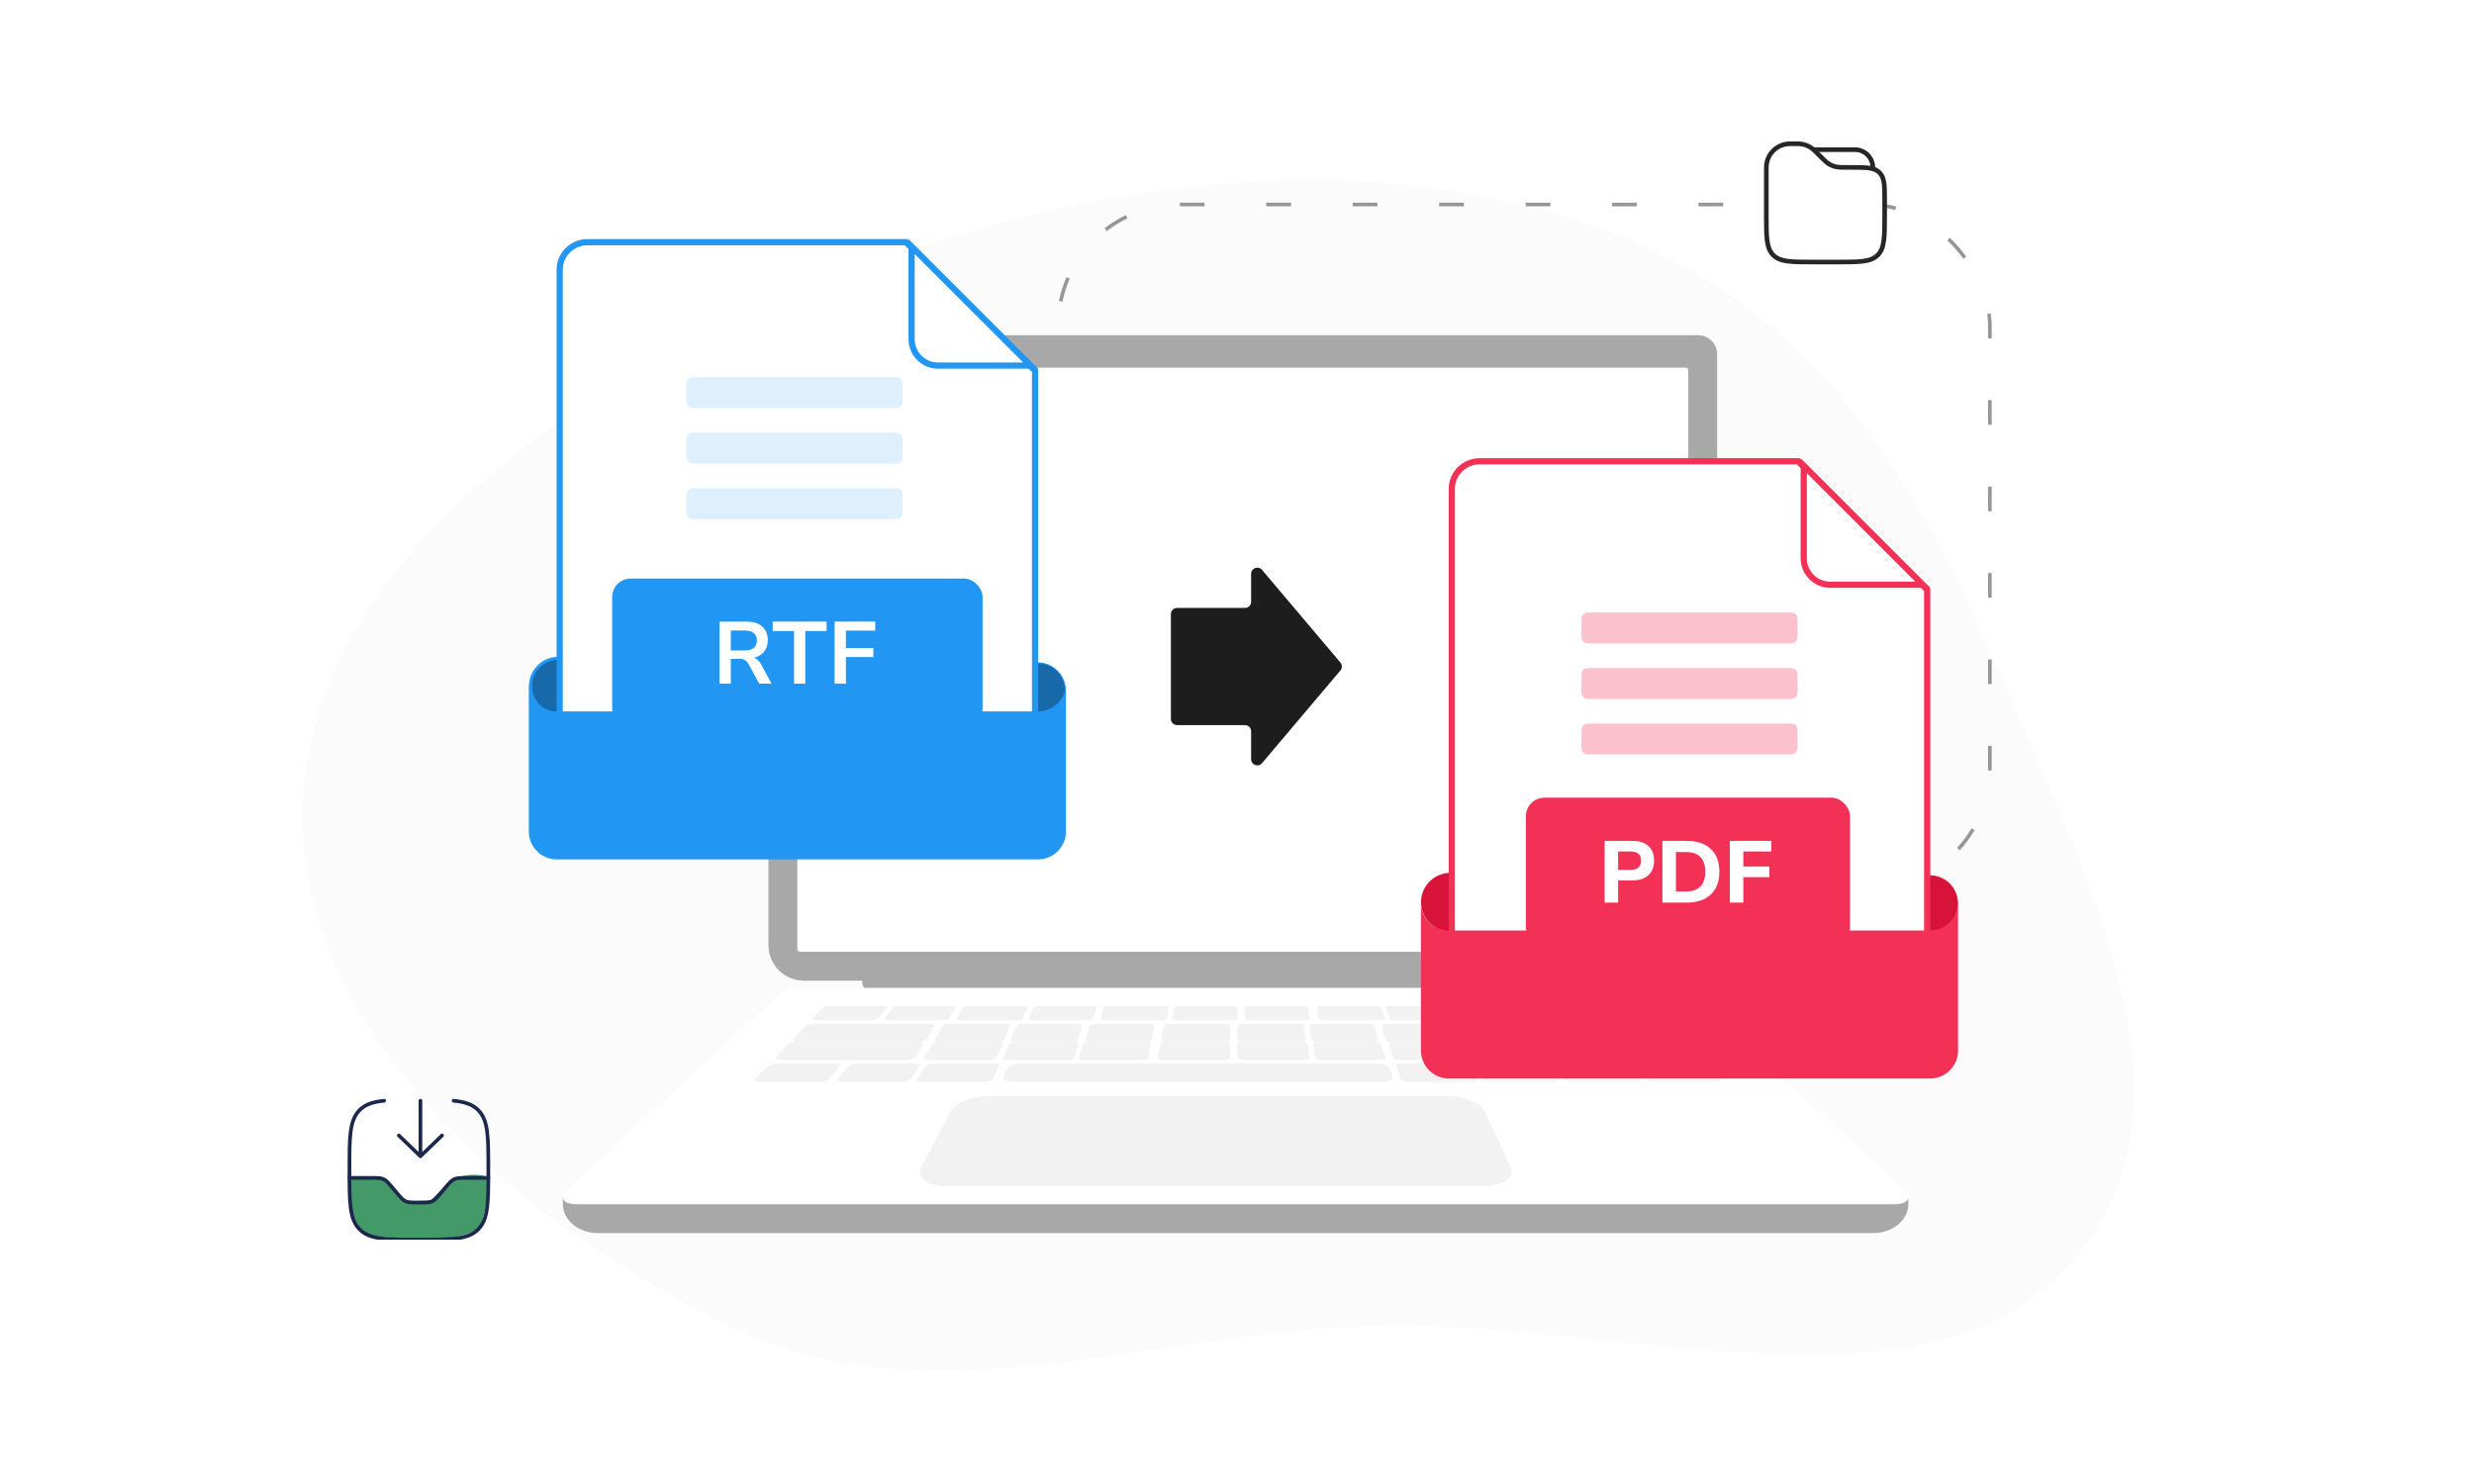 <svg width="1200" height="720" viewBox="0 0 1200 720" fill="none" xmlns="http://www.w3.org/2000/svg">
<g clip-path="url(#clip0_2105_25646)">
<path fill-rule="evenodd" clip-rule="evenodd" d="M146.807 392.183C149.765 286.416 250.902 203.74 369.18 150.135C488.263 96.166 637.353 63.365 771.317 109.151C898.119 152.489 942.232 262.399 984.614 360.476C1023.26 449.909 1070.87 555.18 993.515 623.345C920.647 687.553 779.774 639.672 663.45 643.47C555.803 646.985 448.698 689.58 355.36 644.182C238.4 587.295 143.998 492.576 146.807 392.183Z" fill="#FBFBFB"/>
<rect x="513.254" y="99.214" width="451.931" height="332.147" rx="59.017" stroke="#969696" stroke-width="1.75" stroke-dasharray="11.98 29.95"/>
<path d="M902.656 92.697H888.307" stroke="#272525" stroke-width="2.246" stroke-linecap="round"/>
<path d="M879.697 72.609H898.351C899.684 72.609 900.35 72.609 900.91 72.683C904.773 73.192 907.813 76.232 908.322 80.095C908.395 80.654 908.395 81.321 908.395 82.654" stroke="#272525" stroke-width="2.246"/>
<path d="M856.74 83.946C856.74 81.413 856.74 80.147 856.939 79.092C857.815 74.448 861.448 70.816 866.091 69.94C867.146 69.741 868.412 69.741 870.945 69.741C872.055 69.741 872.61 69.741 873.143 69.791C875.442 70.006 877.623 70.909 879.4 72.382C879.812 72.724 880.205 73.117 880.989 73.901L882.569 75.48C884.91 77.822 886.08 78.992 887.482 79.772C888.252 80.2 889.069 80.539 889.916 80.78C891.459 81.22 893.114 81.22 896.425 81.22H897.498C905.052 81.22 908.829 81.22 911.285 83.428C911.51 83.631 911.725 83.846 911.928 84.072C914.137 86.527 914.137 90.305 914.137 97.859V104.179C914.137 115.001 914.137 120.413 910.774 123.775C907.412 127.137 902.001 127.137 891.178 127.137H879.699C868.876 127.137 863.465 127.137 860.102 123.775C856.74 120.413 856.74 115.001 856.74 104.179V83.946Z" fill="white" stroke="#272525" stroke-width="2.246"/>
<g clip-path="url(#clip1_2105_25646)">
<path d="M184.829 570.874L169.742 570.876C167.932 593.485 176.532 599.903 183.32 599.903L199.915 601.431L217.264 600.667C220.532 600.412 227.975 599.139 231.595 596.083C235.216 593.028 236.624 579.532 236.875 573.166L236.122 570.876C227.674 568.432 220.281 571.638 218.018 573.166L208.966 582.332C205.698 582.587 198.557 582.944 196.143 582.332C193.729 581.721 189.354 574.695 184.829 570.874Z" fill="#449968"/>
<path d="M203.935 534.052L203.935 561.004M203.935 561.004L214.416 550.897M203.935 561.004L193.454 550.897" stroke="#1C274C" stroke-width="1.782" stroke-linecap="round" stroke-linejoin="round"/>
<path d="M169.497 571.485H180.144C183.193 571.485 184.718 571.485 186.058 572.111C187.398 572.737 188.391 573.913 190.375 576.265L192.415 578.682C194.399 581.035 195.392 582.211 196.732 582.837C198.072 583.463 199.597 583.463 202.646 583.463H203.726C206.776 583.463 208.3 583.463 209.641 582.837C210.981 582.211 211.973 581.035 213.958 578.682L215.997 576.265C217.982 573.913 218.974 572.737 220.314 572.111C221.655 571.485 223.179 571.485 226.229 571.485H236.875" stroke="#1C274C" stroke-width="1.782" stroke-linecap="round"/>
<path d="M220.031 534.052C225.506 534.594 229.191 535.819 231.942 538.587C236.875 543.552 236.875 551.544 236.875 567.526C236.875 583.509 236.875 591.5 231.942 596.465C227.008 601.431 219.067 601.431 203.186 601.431C187.305 601.431 179.364 601.431 174.431 596.465C169.497 591.5 169.497 583.509 169.497 567.526C169.497 551.544 169.497 543.552 174.431 538.587C177.181 535.819 180.867 534.594 186.342 534.052" stroke="#1C274C" stroke-width="1.782" stroke-linecap="round"/>
</g>
<path d="M603.688 171.359C603.688 172.326 602.905 173.108 601.938 173.108C600.971 173.108 600.188 172.326 600.188 171.359C600.188 170.392 600.971 169.609 601.938 169.609C602.905 169.609 603.688 170.392 603.688 171.359Z" fill="#E2E2E2"/>
<path d="M418.223 470.552H789.153V477.907C789.153 479.643 787.696 481.051 785.907 481.051H422.866C420.304 481.051 418.223 479.035 418.223 476.553V470.552Z" fill="#A8A8A8"/>
<path d="M382.013 162.611H823.613C828.737 162.611 832.895 166.764 832.895 171.884V458.6C832.895 468.095 825.181 475.802 815.678 475.802H389.949C380.445 475.802 372.731 468.095 372.731 458.6V171.884C372.731 166.764 376.889 162.611 382.013 162.611Z" fill="#A8A8A8"/>
<path d="M818.897 460.506V179.656C818.897 178.939 818.317 178.358 817.601 178.358L388.025 178.358C387.309 178.358 386.729 178.939 386.729 179.656V460.506C386.729 461.223 387.309 461.804 388.025 461.804H817.601C818.317 461.804 818.897 461.223 818.897 460.506Z" fill="white"/>
<path d="M925.623 584.196V581.773L273 580.782V584.2C273 591.974 280.664 598.279 290.117 598.279H908.51C917.963 598.279 925.627 591.978 925.627 584.2L925.623 584.196Z" fill="#A8A8A8"/>
<path d="M918.617 584.281H280.007C272.985 584.281 270.919 580.95 275.282 576.941L377.179 483.296C379.976 480.723 383.623 479.301 387.406 479.301H811.221C815.004 479.301 818.651 480.727 821.448 483.296L923.345 576.941C927.708 580.95 925.642 584.281 918.621 584.281H918.617Z" fill="white"/>
<g opacity="0.3">
<path d="M422.991 495.048H395.196C394.004 495.048 393.417 494.656 393.893 494.176L399.165 488.871C399.615 488.42 400.926 488.049 402.081 488.049H428.953C430.109 488.049 430.74 488.42 430.36 488.871L425.897 494.176C425.494 494.656 424.187 495.048 422.991 495.048Z" fill="#D4D4D4"/>
<path d="M457.456 495.048H430.253C429.086 495.048 428.447 494.656 428.834 494.176L433.115 488.871C433.48 488.42 434.701 488.049 435.832 488.049H462.131C463.262 488.049 463.941 488.42 463.645 488.871L460.155 494.176C459.84 494.656 458.626 495.048 457.456 495.048Z" fill="#D4D4D4"/>
<path d="M493.357 495.048H465.397C464.197 495.048 463.473 494.656 463.789 494.176L467.291 488.871C467.588 488.42 468.784 488.049 469.942 488.049H496.974C498.136 488.049 498.897 488.42 498.667 488.871L495.982 494.176C495.741 494.656 494.56 495.048 493.357 495.048Z" fill="#D4D4D4"/>
<path d="M563.714 495.048H535.632C534.427 495.048 533.566 494.656 533.719 494.176L535.427 488.871C535.572 488.42 536.647 488.049 537.81 488.049H564.96C566.127 488.049 567.018 488.42 566.94 488.871L566.052 494.176C565.97 494.656 564.919 495.048 563.714 495.048Z" fill="#D4D4D4"/>
<path d="M527.77 495.048H500.464C499.292 495.048 498.52 494.656 498.748 494.176L501.287 488.871C501.505 488.42 502.607 488.049 503.742 488.049H530.142C531.278 488.049 532.083 488.42 531.934 488.871L530.19 494.176C530.034 494.656 528.942 495.048 527.77 495.048Z" fill="#D4D4D4"/>
<path d="M633.189 495.048H605.929C604.759 495.048 603.793 494.656 603.785 494.176L603.688 488.871C603.68 488.42 604.6 488.049 605.73 488.049H632.085C633.218 488.049 634.206 488.42 634.282 488.871L635.177 494.176C635.256 494.656 634.366 495.048 633.196 495.048H633.189Z" fill="#D4D4D4"/>
<path d="M670.017 495.048H642.039C640.839 495.048 639.78 494.656 639.691 494.176L638.687 488.871C638.602 488.42 639.483 488.049 640.646 488.049H667.695C668.858 488.049 669.932 488.42 670.088 488.871L671.905 494.176C672.069 494.656 671.221 495.048 670.021 495.048H670.017Z" fill="#D4D4D4"/>
<path d="M703.434 495.048H676.227C675.06 495.048 673.965 494.656 673.799 494.176L671.945 488.871C671.786 488.42 672.581 488.049 673.712 488.049H700.015C701.146 488.049 702.252 488.42 702.48 488.871L705.125 494.176C705.363 494.656 704.604 495.048 703.434 495.048Z" fill="#D4D4D4"/>
<path d="M740.249 495.048H712.39C711.195 495.048 710.007 494.656 709.755 494.176L706.962 488.871C706.725 488.42 707.476 488.049 708.63 488.049H735.564C736.722 488.049 737.918 488.42 738.225 488.871L741.832 494.176C742.158 494.656 741.448 495.048 740.249 495.048Z" fill="#D4D4D4"/>
<path d="M804.59 495.048H747.363C745.69 495.048 743.936 494.497 743.471 493.824L740.269 489.206C739.827 488.568 740.793 488.049 742.41 488.049H797.737C799.354 488.049 801.193 488.568 801.827 489.206L806.418 493.824C807.085 494.494 806.263 495.048 804.59 495.048Z" fill="#D4D4D4"/>
<path d="M598.057 495.048H570.708C569.534 495.048 568.63 494.656 568.699 494.176L569.48 488.871C569.545 488.42 570.53 488.049 571.667 488.049H598.108C599.245 488.049 600.175 488.42 600.175 488.871L600.189 494.176C600.189 494.656 599.23 495.048 598.057 495.048Z" fill="#D4D4D4"/>
<path d="M784.93 505.546H813.891C815.136 505.546 815.727 505.053 815.21 504.453L809.489 497.825C809.002 497.258 807.623 496.798 806.422 496.798H778.463C777.262 496.798 776.616 497.258 777.029 497.825L781.874 504.453C782.31 505.053 783.688 505.546 784.934 505.546H784.93Z" fill="#D4D4D4"/>
<path d="M748.643 505.546H777.075C778.297 505.546 778.947 505.053 778.526 504.453L773.861 497.825C773.462 497.258 772.174 496.798 770.995 496.798H743.546C742.367 496.798 741.667 497.258 741.99 497.825L745.792 504.453C746.136 505.053 747.417 505.546 748.64 505.546H748.643Z" fill="#D4D4D4"/>
<path d="M712.661 505.546H741.92C743.178 505.546 743.921 505.053 743.577 504.453L739.758 497.825C739.433 497.258 738.175 496.798 736.962 496.798H708.715C707.502 496.798 706.714 497.258 706.964 497.825L709.899 504.453C710.164 505.053 711.411 505.546 712.665 505.546H712.661Z" fill="#D4D4D4"/>
<path d="M638.462 505.546H666.509C667.715 505.546 668.567 505.053 668.406 504.453L666.624 497.825C666.47 497.258 665.396 496.798 664.233 496.798H637.155C635.992 496.798 635.105 497.258 635.187 497.825L636.121 504.453C636.207 505.053 637.259 505.546 638.465 505.546H638.462Z" fill="#D4D4D4"/>
<path d="M674.666 505.546H703.341C704.574 505.546 705.372 505.053 705.123 504.453L702.338 497.825C702.1 497.258 700.933 496.798 699.744 496.798H672.061C670.872 496.798 670.034 497.258 670.195 497.825L672.108 504.453C672.28 505.053 673.433 505.546 674.662 505.546H674.666Z" fill="#D4D4D4"/>
<path d="M565.541 505.546H594.327C595.565 505.546 596.582 505.053 596.59 504.453L596.689 497.825C596.696 497.258 595.727 496.798 594.533 496.798H566.742C565.548 496.798 564.505 497.258 564.421 497.825L563.451 504.453C563.363 505.053 564.303 505.546 565.541 505.546Z" fill="#D4D4D4"/>
<path d="M528.597 505.546H556.554C557.756 505.546 558.812 505.053 558.909 504.453L559.94 497.825C560.029 497.258 559.151 496.798 557.992 496.798H531.001C529.842 496.798 528.765 497.258 528.604 497.825L526.724 504.453C526.553 505.053 527.398 505.546 528.597 505.546Z" fill="#D4D4D4"/>
<path d="M491.763 505.546H520.352C521.581 505.546 522.734 505.053 522.916 504.453L524.93 497.825C525.101 497.258 524.27 496.798 523.088 496.798H495.487C494.302 496.798 493.131 497.258 492.886 497.825L490.008 504.453C489.749 505.053 490.537 505.546 491.767 505.546H491.763Z" fill="#D4D4D4"/>
<path d="M454.942 505.546H484.105C485.359 505.546 486.605 505.053 486.881 504.453L489.91 497.825C490.167 497.258 489.389 496.798 488.18 496.798H460.025C458.816 496.798 457.554 497.258 457.219 497.825L453.305 504.453C452.951 505.053 453.684 505.546 454.938 505.546H454.942Z" fill="#D4D4D4"/>
<path d="M387.062 505.546H445.683C447.398 505.546 449.208 504.853 449.701 504.017L453.098 498.241C453.566 497.446 452.594 496.798 450.937 496.798H394.343C392.686 496.798 390.786 497.446 390.112 498.241L385.235 504.017C384.524 504.857 385.343 505.546 387.059 505.546H387.062Z" fill="#D4D4D4"/>
<path d="M602.442 505.546H631.316C632.557 505.546 633.504 505.053 633.427 504.453L632.557 497.825C632.484 497.258 631.445 496.798 630.247 496.798H602.372C601.175 496.798 600.195 497.258 600.195 497.825L600.188 504.453C600.188 505.053 601.201 505.546 602.442 505.546Z" fill="#D4D4D4"/>
<path d="M755.939 514.294H822.111C823.818 514.294 824.608 513.679 823.869 512.926L819.6 508.593C818.895 507.876 816.966 507.296 815.31 507.296H751.175C749.52 507.296 748.555 507.879 749.032 508.593L751.921 512.926C752.42 513.675 754.232 514.294 755.939 514.294Z" fill="#D4D4D4"/>
<path d="M716.566 514.294H747.114C748.426 514.294 749.189 513.802 748.815 513.201L744.662 506.572C744.307 506.008 742.987 505.546 741.72 505.546H712.275C711.012 505.546 710.197 506.004 710.47 506.572L713.658 513.201C713.946 513.802 715.258 514.294 716.57 514.294H716.566Z" fill="#D4D4D4"/>
<path d="M792.498 514.294H822.605C823.899 514.294 824.495 513.802 823.935 513.201L817.742 506.572C817.215 506.008 815.764 505.546 814.519 505.546H785.498C784.253 505.546 783.597 506.004 784.043 506.572L789.286 513.201C789.761 513.802 791.209 514.294 792.502 514.294H792.498Z" fill="#D4D4D4"/>
<path d="M640.427 514.294H669.921C671.188 514.294 672.08 513.802 671.903 513.201L669.95 506.572C669.784 506.008 668.651 505.546 667.427 505.546H638.998C637.778 505.546 636.851 506.004 636.937 506.572L637.959 513.201C638.052 513.802 639.164 514.294 640.431 514.294H640.427Z" fill="#D4D4D4"/>
<path d="M678.473 514.294H708.518C709.809 514.294 710.64 513.802 710.364 513.201L707.327 506.572C707.07 506.008 705.842 505.546 704.595 505.546H675.635C674.392 505.546 673.517 506.004 673.697 506.572L675.786 513.201C675.973 513.802 677.186 514.294 678.477 514.294H678.473Z" fill="#D4D4D4"/>
<path d="M722.241 524.792H754.06C755.428 524.792 756.207 524.299 755.801 523.699L751.29 517.068C750.906 516.503 749.52 516.044 748.204 516.044H717.581C716.266 516.044 715.431 516.503 715.725 517.068L719.188 523.699C719.501 524.299 720.877 524.792 722.245 524.792H722.241Z" fill="#D4D4D4"/>
<path d="M801.852 524.792H833.075C834.418 524.792 835.014 524.299 834.407 523.699L827.709 517.068C827.139 516.503 825.621 516.044 824.329 516.044H794.281C792.989 516.044 792.327 516.503 792.81 517.068L798.48 523.699C798.992 524.299 800.514 524.792 801.852 524.792Z" fill="#D4D4D4"/>
<path d="M757.809 519.543H789.823C790.674 519.543 791.114 519.246 790.801 518.887L788.881 516.684C788.575 516.331 787.637 516.044 786.797 516.044H755.295C754.455 516.044 753.975 516.331 754.226 516.684L755.794 518.887C756.048 519.246 756.958 519.543 757.809 519.543Z" fill="#D4D4D4"/>
<path d="M761.532 524.793H795.03C795.923 524.793 796.377 524.496 796.039 524.136L793.983 521.931C793.656 521.581 792.669 521.293 791.79 521.293H758.84C757.962 521.293 757.463 521.581 757.731 521.931L759.406 524.136C759.682 524.496 760.635 524.793 761.528 524.793H761.532Z" fill="#D4D4D4"/>
<path d="M682.302 524.792H713.701C715.051 524.792 715.908 524.299 715.606 523.699L712.296 517.068C712.012 516.503 710.721 516.044 709.426 516.044H679.209C677.91 516.044 677.005 516.503 677.2 517.068L679.477 523.699C679.683 524.299 680.956 524.792 682.306 524.792H682.302Z" fill="#D4D4D4"/>
<path d="M563.89 514.294H594.196C595.498 514.294 596.57 513.802 596.581 513.201L596.689 506.572C596.696 506.008 595.68 505.546 594.423 505.546H565.21C563.957 505.546 562.855 506.004 562.766 506.572L561.702 513.201C561.605 513.802 562.592 514.294 563.894 514.294H563.89Z" fill="#D4D4D4"/>
<path d="M525.181 514.294H554.578C555.841 514.294 556.956 513.802 557.06 513.201L558.189 506.572C558.287 506.008 557.369 505.546 556.15 505.546H527.815C526.599 505.546 525.458 506.004 525.286 506.572L523.228 513.201C523.041 513.802 523.922 514.294 525.185 514.294H525.181Z" fill="#D4D4D4"/>
<path d="M490.955 524.792H670.583C673.66 524.792 675.811 523.658 675.366 522.286L674.112 518.415C673.689 517.106 670.922 516.044 667.958 516.044H495.071C492.107 516.044 489.161 517.106 488.512 518.415L486.594 522.286C485.916 523.658 487.874 524.792 490.951 524.792H490.955Z" fill="#D4D4D4"/>
<path d="M488.333 514.294H518.281C519.568 514.294 520.784 513.802 520.982 513.201L523.178 506.572C523.364 506.008 522.503 505.546 521.261 505.546H492.394C491.155 505.546 489.92 506.004 489.656 506.572L486.516 513.201C486.234 513.802 487.051 514.294 488.337 514.294H488.333Z" fill="#D4D4D4"/>
<path d="M449.736 514.294H480.188C481.496 514.294 482.812 513.802 483.11 513.201L486.404 506.572C486.683 506.008 485.882 505.546 484.619 505.546H455.266C454.007 505.546 452.68 506.004 452.319 506.572L448.067 513.201C447.683 513.802 448.436 514.294 449.744 514.294H449.736Z" fill="#D4D4D4"/>
<path d="M446.314 524.792H478.132C479.5 524.792 480.875 524.299 481.188 523.699L484.651 517.068C484.946 516.503 484.111 516.044 482.795 516.044H452.173C450.858 516.044 449.471 516.503 449.087 517.068L444.577 523.699C444.167 524.299 444.95 524.792 446.318 524.792H446.314Z" fill="#D4D4D4"/>
<path d="M407.639 524.792H438.488C439.814 524.792 441.231 524.299 441.635 523.699L446.117 517.068C446.496 516.503 445.766 516.044 444.49 516.044H414.802C413.526 516.044 412.102 516.503 411.636 517.068L406.139 523.699C405.64 524.299 406.316 524.792 407.642 524.792H407.639Z" fill="#D4D4D4"/>
<path d="M367.301 524.792H398.524C399.867 524.792 401.385 524.299 401.897 523.699L407.567 517.068C408.049 516.503 407.387 516.044 406.096 516.044H376.047C374.756 516.044 373.238 516.503 372.667 517.068L365.97 523.699C365.362 524.299 365.962 524.792 367.301 524.792Z" fill="#D4D4D4"/>
<path d="M378.374 514.294H439.863C441.662 514.294 443.577 513.603 444.12 512.762L447.834 506.989C448.344 506.192 447.341 505.546 445.609 505.546H386.333C384.601 505.546 382.584 506.192 381.85 506.989L376.521 512.762C375.744 513.603 376.579 514.294 378.378 514.294H378.374Z" fill="#D4D4D4"/>
<path d="M602.558 514.294H632.96C634.265 514.294 635.262 513.802 635.177 513.201L634.224 506.572C634.143 506.008 633.049 505.546 631.788 505.546H602.484C601.226 505.546 600.196 506.004 600.196 506.572L600.188 513.201C600.188 513.802 601.256 514.294 602.562 514.294H602.558Z" fill="#D4D4D4"/>
</g>
<path opacity="0.3" d="M719.83 575.533H459.123C449.622 575.533 444.179 571.137 446.933 565.941L461.109 539.196C463.295 535.068 471.656 531.791 479.748 531.791H701.843C709.935 531.791 718.1 535.072 720.038 539.196L732.6 565.941C735.041 571.137 729.332 575.533 719.83 575.533Z" fill="#D4D4D4"/>
<path d="M606.846 291.963C606.846 293.617 605.505 294.957 603.851 294.957L570.929 294.957C569.275 294.957 567.935 296.298 567.935 297.952L567.935 348.8C567.935 350.453 569.275 351.794 570.929 351.794L603.851 351.794C605.505 351.794 606.846 353.135 606.846 354.789L606.846 368.349C606.846 371.14 610.326 372.413 612.128 370.283L650.149 325.309C651.092 324.193 651.092 322.559 650.149 321.442L612.128 276.469C610.326 274.338 606.846 275.612 606.846 278.402L606.846 291.963Z" fill="#1D1D1D"/>
<path d="M716.739 440.221C718.145 432.912 713.359 425.856 706.048 424.461C698.738 423.065 691.672 427.859 690.265 435.167C688.859 442.475 693.645 449.531 700.955 450.927C708.266 452.322 715.332 447.529 716.739 440.221Z" fill="#D71339" stroke="#D71339" stroke-width="1.497"/>
<path d="M949.143 441.455C950.859 434.213 946.377 426.962 939.133 425.259C931.888 423.555 924.623 428.046 922.907 435.287C921.191 442.529 925.673 449.781 932.918 451.484C940.163 453.187 947.427 448.697 949.143 441.455Z" fill="#D71339" stroke="#D71339" stroke-width="0.449"/>
<path d="M717.659 223.808H872.175L934.77 286.108V493.396C934.769 500.786 928.748 506.792 921.303 506.792H717.659C710.216 506.792 704.193 500.789 704.192 493.396V237.205C704.192 229.814 710.213 223.808 717.659 223.808Z" fill="white" stroke="#F33157" stroke-width="3"/>
<rect x="740.125" y="387.011" width="157.216" height="71.87" rx="8.984" fill="#F33157"/>
<path d="M778.306 437.919V407.973H791.905C795.227 407.973 797.789 408.822 799.591 410.521C801.393 412.192 802.294 414.528 802.294 417.53C802.294 420.532 801.393 422.882 799.591 424.581C797.789 426.28 795.227 427.13 791.905 427.13H784.852V437.919H778.306ZM784.852 422.033H790.807C794.27 422.033 796.001 420.532 796.001 417.53C796.001 414.585 794.27 413.113 790.807 413.113H784.852V422.033Z" fill="white"/>
<path d="M806.351 437.919V407.973H818.007C823.075 407.973 827.003 409.276 829.79 411.881C832.578 414.458 833.971 418.139 833.971 422.925C833.971 427.71 832.578 431.406 829.79 434.011C827.003 436.616 823.075 437.919 818.007 437.919H806.351ZM812.897 432.524H817.627C823.962 432.524 827.13 429.324 827.13 422.925C827.13 416.553 823.962 413.367 817.627 413.367H812.897V432.524Z" fill="white"/>
<path d="M839.057 437.919V407.973H859.16V413.113H845.603V420.419H858.231V425.558H845.603V437.919H839.057Z" fill="white"/>
<g opacity="0.3">
<path d="M868.892 297.173H770.071C768.417 297.173 767.076 298.514 767.076 300.168V309.151C767.076 310.805 768.417 312.146 770.071 312.146H868.892C870.546 312.146 871.887 310.805 871.887 309.151V300.168C871.887 298.514 870.546 297.173 868.892 297.173Z" fill="#F33157"/>
<path d="M868.892 324.124H770.071C768.417 324.124 767.076 325.465 767.076 327.119V336.103C767.076 337.757 768.417 339.097 770.071 339.097H868.892C870.546 339.097 871.887 337.757 871.887 336.103V327.119C871.887 325.465 870.546 324.124 868.892 324.124Z" fill="#F33157"/>
<path d="M868.892 351.076H770.071C768.417 351.076 767.076 352.416 767.076 354.07V363.054C767.076 364.708 768.417 366.049 770.071 366.049H868.892C870.546 366.049 871.887 364.708 871.887 363.054V354.07C871.887 352.416 870.546 351.076 868.892 351.076Z" fill="#F33157"/>
</g>
<path d="M932.649 283.695H887.721C880.632 283.695 874.884 277.949 874.884 270.858V225.929L932.649 283.695Z" fill="white" stroke="#F33157" stroke-width="3"/>
<g filter="url(#filter0_d_2105_25646)">
<path d="M936.206 454.467H702.755C695.277 454.467 689.216 448.399 689.216 440.914V512.706C689.216 520.191 695.277 526.26 702.755 526.26H936.206C943.684 526.26 949.746 520.191 949.746 512.706V440.914C949.746 448.399 943.684 454.467 936.206 454.467Z" fill="#F33157"/>
</g>
<path d="M284.02 335.41C285.426 328.102 280.64 321.046 273.33 319.65C266.019 318.255 258.953 323.048 257.547 330.356C256.14 337.665 260.926 344.72 268.237 346.116C275.547 347.511 282.613 342.718 284.02 335.41Z" fill="#1769AA" stroke="#2196F3" stroke-width="1.497"/>
<path d="M516.425 338.141C518.141 330.899 513.659 323.648 506.414 321.945C499.169 320.242 491.905 324.732 490.188 331.974C488.472 339.216 492.954 346.467 500.199 348.17C507.444 349.873 514.708 345.383 516.425 338.141Z" fill="#1769AA" stroke="#2196F3" stroke-width="0.449"/>
<path d="M284.939 117.5H439.455L502.05 179.8V387.088C502.05 394.478 496.029 400.483 488.583 400.483H284.939C277.497 400.483 271.473 394.481 271.473 387.088V130.896C271.473 123.506 277.494 117.5 284.939 117.5Z" fill="white" stroke="#2196F3" stroke-width="3"/>
<rect x="296.924" y="280.703" width="179.676" height="71.87" rx="8.984" fill="#2196F3"/>
<path d="M404.828 331.692V301.584H424.516V305.94H410.295V314.438H423.619V318.794H410.295V331.692H404.828Z" fill="white"/>
<path d="M385.139 331.692V306.153H374.804V301.584H400.94V306.153H390.605V331.692H385.139Z" fill="white"/>
<path d="M349.008 331.692V301.584H362.076C365.379 301.584 367.927 302.381 369.721 303.975C371.515 305.541 372.411 307.748 372.411 310.595C372.411 312.445 371.999 314.04 371.173 315.378C370.376 316.716 369.208 317.741 367.671 318.453C366.134 319.165 364.269 319.52 362.076 319.52L362.461 318.88H363.87C365.037 318.88 366.048 319.165 366.902 319.734C367.785 320.303 368.554 321.2 369.208 322.424L374.248 331.692H368.226L363.016 322.083C362.674 321.456 362.29 320.972 361.863 320.631C361.436 320.261 360.952 320.004 360.411 319.862C359.87 319.72 359.244 319.649 358.532 319.649H354.475V331.692H349.008ZM354.475 315.591H361.137C363.101 315.591 364.582 315.193 365.578 314.396C366.603 313.57 367.116 312.346 367.116 310.723C367.116 309.129 366.603 307.933 365.578 307.136C364.582 306.31 363.101 305.897 361.137 305.897H354.475V315.591Z" fill="white"/>
<path d="M499.931 177.387H455.002C447.914 177.387 442.165 171.641 442.165 164.55V119.621L499.931 177.387Z" fill="white" stroke="#2196F3" stroke-width="3"/>
<g filter="url(#filter1_d_2105_25646)">
<path d="M503.488 348.159H270.036C262.559 348.159 256.497 342.091 256.497 334.605V406.398C256.497 413.883 262.559 419.951 270.036 419.951H503.488C510.965 419.951 517.027 413.883 517.027 406.398V334.605C517.027 342.091 510.965 348.159 503.488 348.159Z" fill="#2196F3"/>
</g>
<g opacity="0.3">
<path d="M434.816 183H335.995C334.341 183 333 184.341 333 185.995V194.978C333 196.632 334.341 197.973 335.995 197.973H434.816C436.47 197.973 437.811 196.632 437.811 194.978V185.995C437.811 184.341 436.47 183 434.816 183Z" fill="#2196F3" fill-opacity="0.5"/>
<path d="M434.816 209.951H335.995C334.341 209.951 333 211.292 333 212.946V221.93C333 223.583 334.341 224.924 335.995 224.924H434.816C436.47 224.924 437.811 223.583 437.811 221.93V212.946C437.811 211.292 436.47 209.951 434.816 209.951Z" fill="#2196F3" fill-opacity="0.5"/>
<path d="M434.816 236.903H335.995C334.341 236.903 333 238.243 333 239.897V248.881C333 250.535 334.341 251.876 335.995 251.876H434.816C436.47 251.876 437.811 250.535 437.811 248.881V239.897C437.811 238.243 436.47 236.903 434.816 236.903Z" fill="#2196F3" fill-opacity="0.5"/>
</g>
</g>
<defs>
<filter id="filter0_d_2105_25646" x="689.216" y="437.919" width="260.529" height="88.341" filterUnits="userSpaceOnUse" color-interpolation-filters="sRGB">
<feFlood flood-opacity="0" result="BackgroundImageFix"/>
<feColorMatrix in="SourceAlpha" type="matrix" values="0 0 0 0 0 0 0 0 0 0 0 0 0 0 0 0 0 0 127 0" result="hardAlpha"/>
<feOffset dy="-2.995"/>
<feComposite in2="hardAlpha" operator="out"/>
<feColorMatrix type="matrix" values="0 0 0 0 0.843 0 0 0 0 0.075 0 0 0 0 0.224 0 0 0 1 0"/>
<feBlend mode="normal" in2="BackgroundImageFix" result="effect1_dropShadow_2105_25646"/>
<feBlend mode="normal" in="SourceGraphic" in2="effect1_dropShadow_2105_25646" result="shape"/>
</filter>
<filter id="filter1_d_2105_25646" x="256.497" y="331.611" width="260.529" height="88.341" filterUnits="userSpaceOnUse" color-interpolation-filters="sRGB">
<feFlood flood-opacity="0" result="BackgroundImageFix"/>
<feColorMatrix in="SourceAlpha" type="matrix" values="0 0 0 0 0 0 0 0 0 0 0 0 0 0 0 0 0 0 127 0" result="hardAlpha"/>
<feOffset dy="-2.995"/>
<feComposite in2="hardAlpha" operator="out"/>
<feColorMatrix type="matrix" values="0 0 0 0 0.082 0 0 0 0 0.255 0 0 0 0 0.62 0 0 0 1 0"/>
<feBlend mode="normal" in2="BackgroundImageFix" result="effect1_dropShadow_2105_25646"/>
<feBlend mode="normal" in="SourceGraphic" in2="effect1_dropShadow_2105_25646" result="shape"/>
</filter>
<clipPath id="clip0_2105_25646">
<rect width="1200" height="720" fill="white"/>
</clipPath>
<clipPath id="clip1_2105_25646">
<rect x="168" y="531.058" width="70.373" height="70.373" fill="white"/>
</clipPath>
</defs>
</svg>
